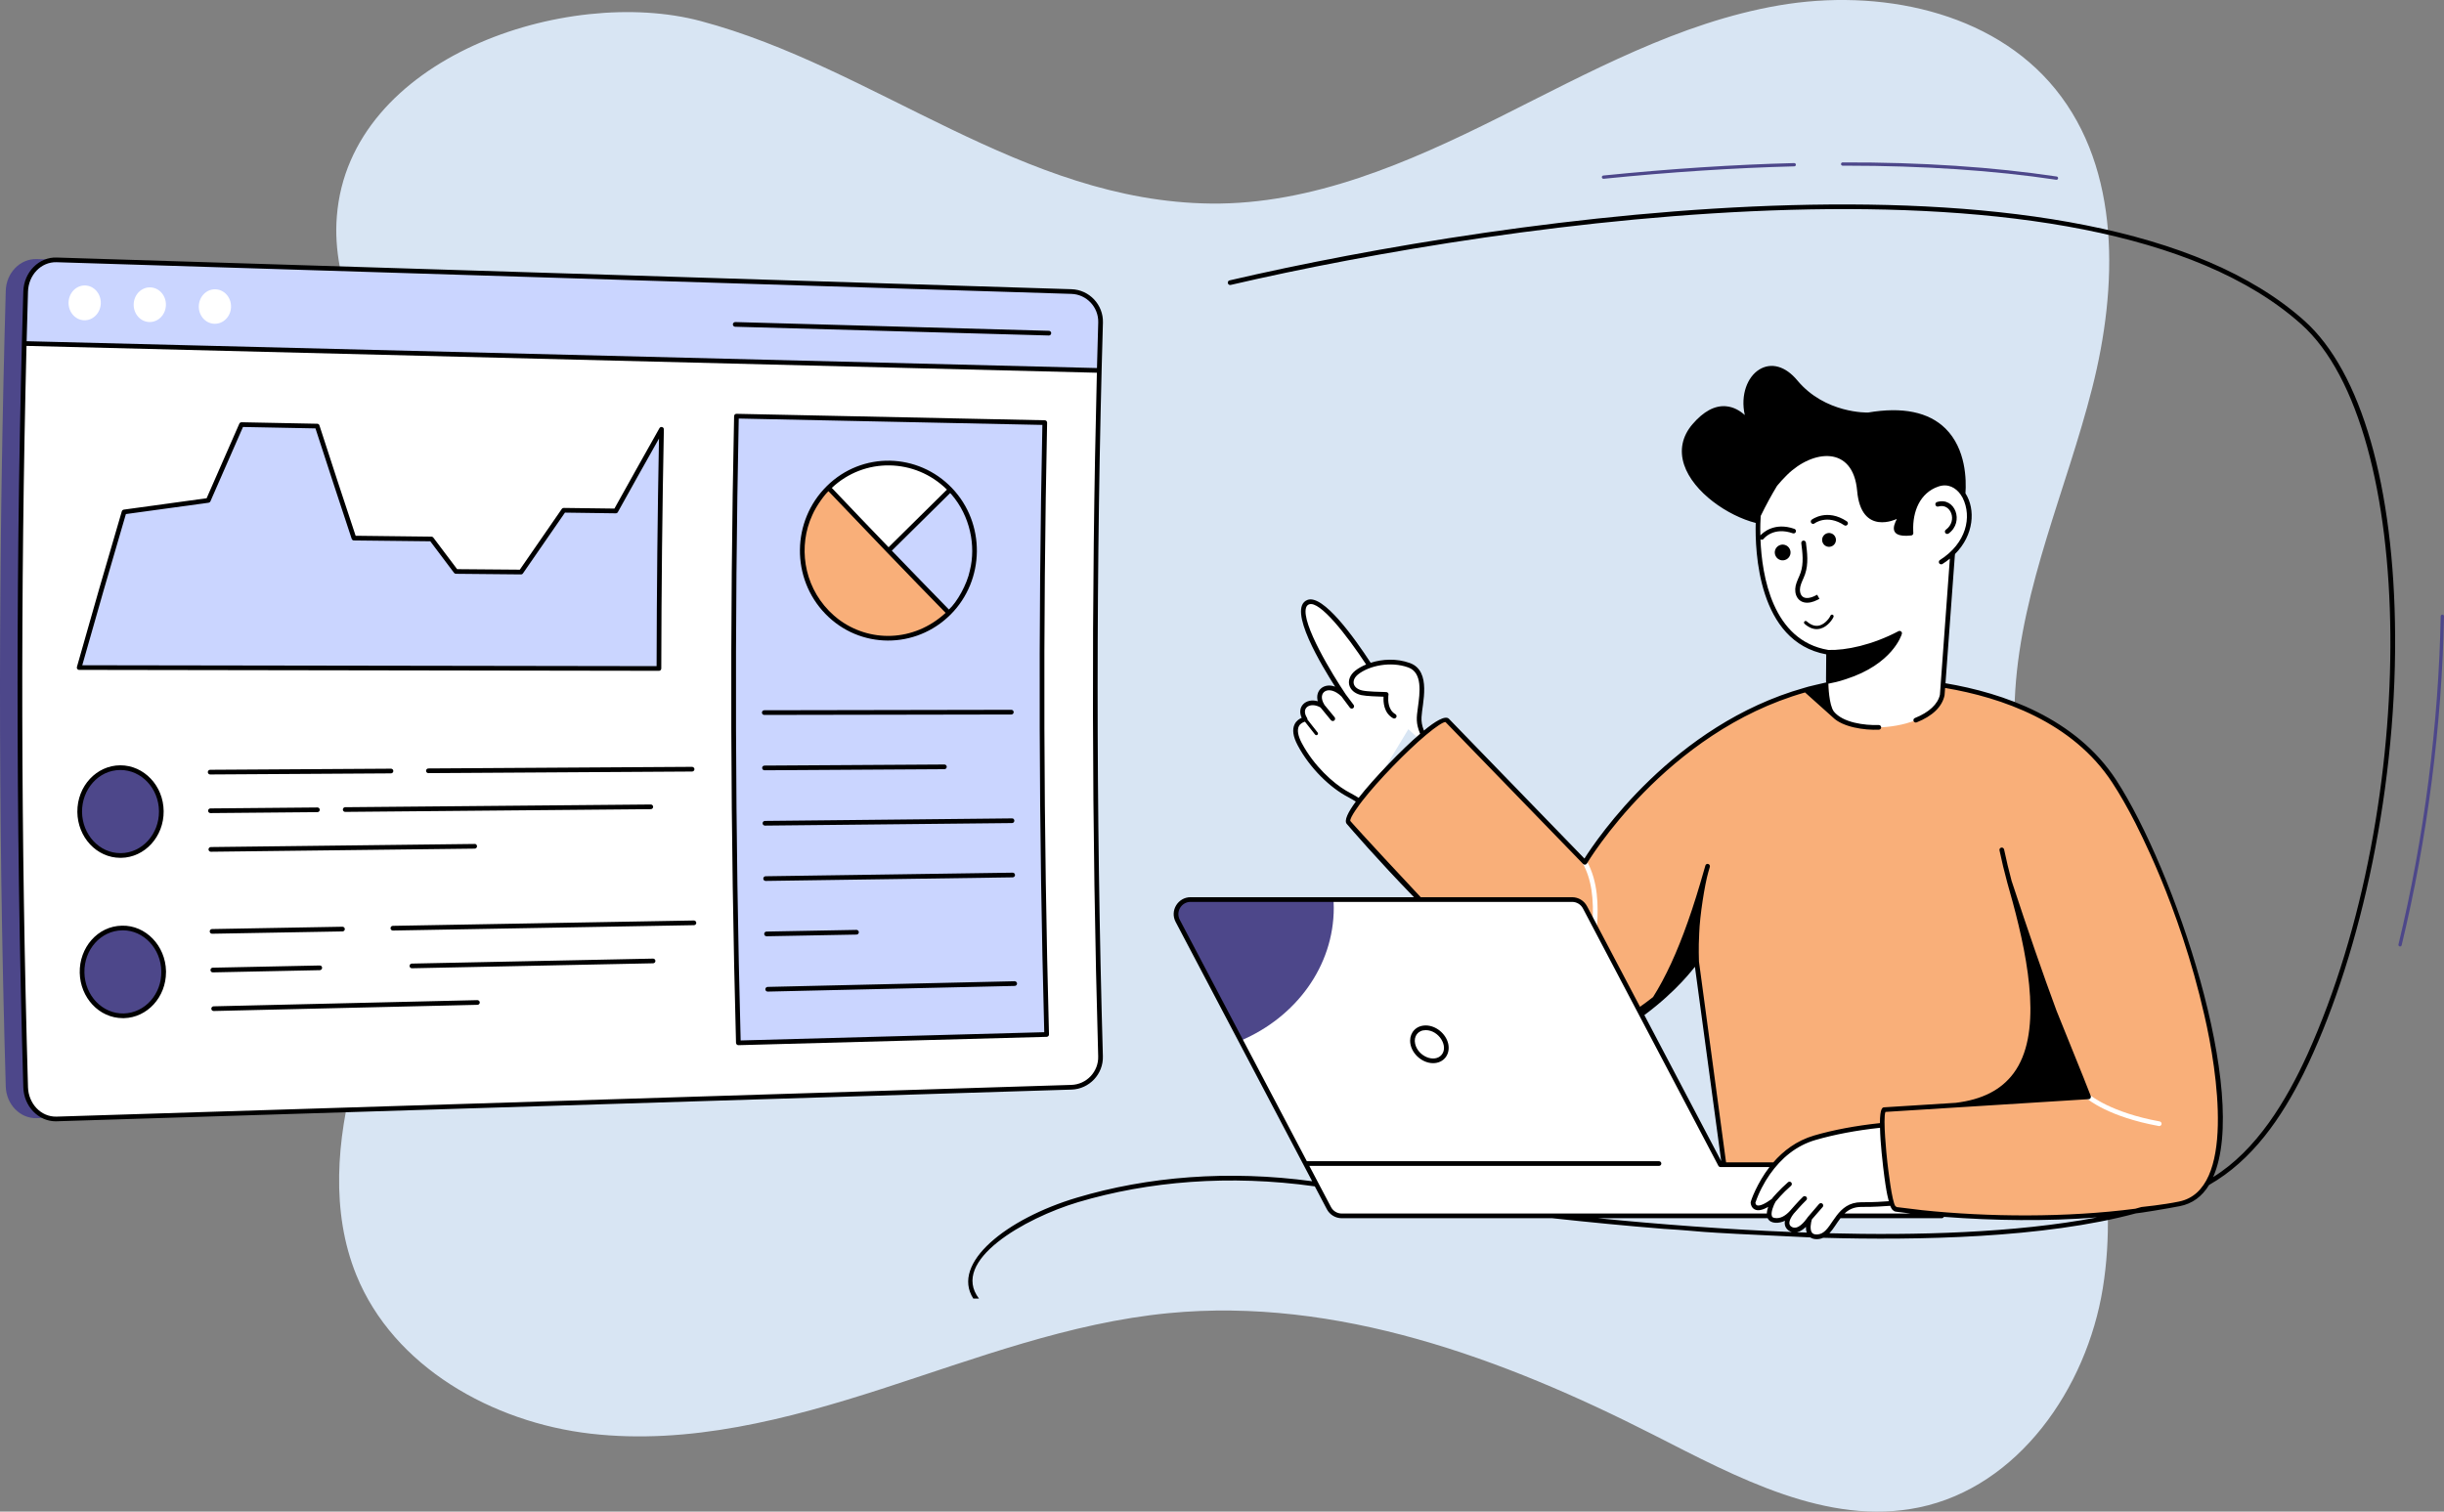 <?xml version="1.0" encoding="UTF-8"?>
<svg id="Camada_2" xmlns="http://www.w3.org/2000/svg" viewBox="0 0 4077.65 2522.64">
  <rect x="0" y="0" width="4077.65" height="2522.64" fill="#808080" stroke="none"/>
  <defs>
    <style>
      .cls-1 {
        fill: #fff;
      }

      .cls-2 {
        fill: #4d478a;
      }

      .cls-3 {
        fill: #cad5ff;
      }

      .cls-4 {
        fill: #f9af79;
      }

      .cls-5 {
        fill: #d8e5f3;
      }
    </style>
  </defs>
  <g id="Layer_1">
    <path class="cls-5" d="M562.01,360.94c-9.28,112.91,51.08,217.94,94.92,322.41,103.26,246.06,119.16,527.77,44.24,783.89-32.04,109.54-79.95,214.07-109.6,324.28-29.65,110.22-39.96,230.58,2.97,336.33,62.14,153.04,226.8,245.79,390.89,264.68,164.09,18.89,328.73-24.01,485.89-74.81,157.17-50.8,313.61-110.34,478.02-126.29,280.81-27.23,558.25,75.18,809.68,203.15,139.16,70.83,289.64,152.65,442.57,121.07,165.74-34.23,279.67-198.61,306.77-365.66,27.1-167.06-15.01-336.91-60.77-499.85-45.75-162.94-95.99-328.96-85.26-497.86,11.02-173.61,85.54-336.01,128.33-504.63,42.79-168.62,48.24-364.04-61.47-499.05-106.27-130.77-295.32-168.19-461.38-139.57-166.06,28.62-316.67,111.9-467.41,187.22-150.74,75.31-311.11,145.19-479.6,143.45-314.62-3.25-560.46-227.06-851.89-304.61-222.93-59.33-586.09,60.35-606.91,325.85Z"/>
    <g>
      <path class="cls-2" d="M3430.65,299.98c-104.05-15.59-222.13-23.49-351.04-23.49-1.76,0-3.52,0-5.28,0h0c-1.51,0-2.73-1.22-2.73-2.73,0-1.51,1.21-2.74,2.73-2.74,131.52-.46,251.42,7.7,357.15,23.55,1.5.23,2.53,1.62,2.3,3.11-.21,1.45-1.55,2.52-3.11,2.3Z"/>
      <path class="cls-2" d="M2675.31,298.37c-1.39,0-2.58-1.05-2.73-2.46-.15-1.5.95-2.84,2.45-3,111.07-11.23,218.23-18.22,318.5-20.78,1.61.18,2.77,1.16,2.8,2.67.04,1.51-1.15,2.76-2.66,2.81-100.13,2.55-207.15,9.53-318.08,20.75-.09.01-.18.02-.27.02Z"/>
      <path class="cls-2" d="M4003.71,1579.41c-1.47-.35-2.37-1.83-2.02-3.3,42.6-176.5,66.98-365.9,70.49-547.75.02-1.51,1.33-2.78,2.79-2.68,1.51.03,2.71,1.28,2.68,2.79-3.52,182.24-27.94,372.05-70.64,548.93-.34,1.42-1.77,2.37-3.3,2.02Z"/>
      <g>
        <path class="cls-2" d="M3184.29,1244.66c-.52,11.62-10.36,20.67-21.98,20.15-11.67-.52-20.67-10.41-20.15-22.03.52-11.62,10.36-20.67,22.03-20.15,11.62.52,20.62,10.41,20.1,22.03Z"/>
        <path class="cls-2" d="M3180.01,1340.27c-.52,11.62-10.36,20.67-21.98,20.15-11.67-.52-20.67-10.41-20.15-22.03.52-11.62,10.36-20.67,22.03-20.15,11.62.52,20.62,10.41,20.1,22.03Z"/>
        <path class="cls-2" d="M3175.74,1435.88c-.52,11.62-10.36,20.67-21.98,20.15-11.67-.52-20.67-10.41-20.15-22.03.52-11.62,10.36-20.67,22.03-20.15,11.62.52,20.62,10.41,20.1,22.03Z"/>
        <path class="cls-2" d="M3171.47,1531.48c-.52,11.62-10.36,20.67-21.98,20.15-11.67-.52-20.67-10.41-20.15-22.03.52-11.62,10.36-20.67,22.03-20.15,11.62.52,20.62,10.41,20.1,22.03Z"/>
      </g>
    </g>
    <path class="cls-2" d="M1803.06,1761.43c.81,27.64-21.01,50.83-48.57,51.72-564.39,17.62-1128.77,35.23-1693.16,52.85-27.64.89-50.83-22.79-51.72-52.77-13.36-462.18-12.25-889.78,0-1328.05.89-30.06,24.08-53.66,51.72-52.85,564.39,17.62,1128.77,35.31,1693.08,52.93,27.72.89,49.46,24,48.65,51.72-11.42,375.47-12.26,802.2,0,1224.45Z"/>
    <g>
      <g>
        <path class="cls-1" d="M1834.05,618.22c-9.58,381.46-8.86,763.11,2.16,1144.54.8,27.63-20.95,50.78-48.57,51.67-564.38,17.63-1128.76,35.26-1693.14,52.89-27.62.87-50.85-22.79-51.71-52.78-11.94-413.69-12.72-827.61-2.34-1241.33,597.87,15,1195.74,30.01,1793.61,45.01Z"/>
        <path class="cls-3" d="M1228.73,694.52c-7.29,348.56-6.22,697.25,3.21,1045.77,171.44-4.64,342.88-9.27,514.32-13.91-9.2-340.3-10.25-680.77-3.13-1021.11-171.47-3.58-342.93-7.17-514.4-10.75Z"/>
      </g>
      <path class="cls-3" d="M1836.22,538.26c-.77,26.65-1.49,53.3-2.16,79.96-597.87-15-1195.75-30.01-1793.62-45.01.73-28.91,1.51-57.82,2.34-86.72.87-30.06,24.06-53.69,51.75-52.82,564.36,17.63,1128.71,35.26,1693.07,52.88,27.69.88,49.42,24.02,48.61,51.71Z"/>
      <g>
        <path class="cls-1" d="M385.46,512.31c-.44,15.88-12.83,28.41-27.68,28.01-14.86-.39-26.54-13.61-26.09-29.53.45-15.91,12.87-28.46,27.71-28.01,14.84.44,26.51,13.65,26.06,29.53Z"/>
        <path class="cls-1" d="M276.81,509.25c-.45,15.95-12.83,28.54-27.68,28.15-14.85-.39-26.53-13.67-26.09-29.67.45-15.99,12.86-28.59,27.72-28.15,14.85.44,26.51,13.72,26.05,29.66Z"/>
        <path class="cls-1" d="M168.17,506.19c-.45,16.02-12.84,28.68-27.69,28.29-14.85-.4-26.54-13.74-26.09-29.8.45-16.07,12.87-28.72,27.72-28.29,14.85.45,26.5,13.78,26.05,29.8Z"/>
      </g>
    </g>
    <g>
      <path class="cls-2" d="M269.17,1353.75c.36,40.35-29.71,73.45-67.3,73.92-.02,0-.04,0-.06,0-37.6.48-68.47-32.07-68.84-72.71-.35-40.33,29.55-73.72,67.53-73.92h.06c37.6-.2,68.25,32.36,68.61,72.71Z"/>
      <path class="cls-2" d="M273.09,1620.57c.83,40.25-28.84,73.71-66.36,74.63h-.09c-37.59.93-68.87-31.27-69.71-71.82-.86-40.78,28.94-74.07,66.68-74.73.03,0,.06,0,.09,0,37.52-.63,68.55,31.57,69.38,71.92Z"/>
    </g>
    <path class="cls-1" d="M1583.25,1022.84c-56.46,56.49-147.55,56.52-203.37-1.15-55.82-57.63-54.76-151.18,2.34-207.66,57.04-56.46,148.06-54.53,203.23,3.1,55.18,57.66,54.2,149.25-2.21,205.71Z"/>
    <path class="cls-4" d="M1382.22,814.01c66.67,70.25,133.68,139.85,201.02,208.81-56.46,56.48-147.49,56.58-203.31-1.09-55.83-57.63-54.82-151.23,2.29-207.72Z"/>
    <path class="cls-3" d="M1583.25,1022.84c-33.68-34.49-67.28-69.14-100.79-103.95,34.26-34.08,68.59-68,103-101.76,55.18,57.66,54.2,149.25-2.21,205.71Z"/>
    <path class="cls-3" d="M132.08,1114.04c24.49-86.85,49.47-173.41,74.94-259.69,46.81-6.47,93.63-12.9,140.45-19.29,18.36-42.26,36.83-84.42,55.43-126.48,42.11.82,84.22,1.65,126.33,2.47,20.17,62.49,40.6,124.81,61.3,186.96,43.1.49,86.21.97,129.31,1.45,13.62,18.11,27.26,36.19,40.92,54.24,36.19.32,72.39.64,108.58.96,23.67-34.49,47.42-68.86,71.24-103.13,28.95.39,57.91.79,86.86,1.17,25.27-45.57,50.69-90.98,76.24-136.24-2.63,133.03-4.05,266.07-4.27,399.12-322.44-.51-644.89-1.03-967.33-1.54Z"/>
    <path class="cls-3" d="M132.08,1114.04c24.49-86.85,49.47-173.41,74.94-259.69,46.81-6.47,93.63-12.9,140.45-19.29,18.36-42.26,36.83-84.42,55.43-126.48,42.11.82,84.22,1.65,126.33,2.47,20.17,62.49,40.6,124.81,61.3,186.96,43.1.49,86.21.97,129.31,1.45,13.62,18.11,27.26,36.19,40.92,54.24,36.19.32,72.39.64,108.58.96,23.67-34.49,47.42-68.86,71.24-103.13,28.95.39,57.91.79,86.86,1.17,25.27-45.57,50.69-90.98,76.24-136.24-2.63,133.03-4.05,266.07-4.27,399.12-322.44-.51-644.89-1.03-967.33-1.54Z"/>
    <path class="cls-3" d="M3293.36,1213.31c0,15.05,12.17,27.22,27.22,27.22s27.1-12.17,27.1-27.22-12.11-27.1-27.1-27.1-27.22,12.11-27.22,27.1Z"/>
    <g>
      <g>
        <path class="cls-1" d="M2355.2,1207.81l-56.51-75.68s-84.51-138.89-115.87-127.26c-36.92,13.69,58.64,155.28,58.64,155.28-24.75-25.1-50.57-7.2-35.35,17.66-21.06-12.89-42.02,1.55-28.59,22.5,0,0-28.84,4.42-8.93,41.78,19.91,37.36,51.46,66.74,75.24,80.73,9.35,5.5,20.3,10.16,30.26,19.33"/>
        <path class="cls-1" d="M2326.17,1195.22c-18.22-10.32-13.42-36.34-13.42-36.34,0,0-30.53-.48-40.43-2.63-20.02-4.36-23.66-22.28-8.58-34.05,17.33-13.54,53.56-24.15,87.15-12.02,33.59,12.13,17.84,64.59,16.87,86.64-.63,14.18,3.31,24.85,18.59,53.63"/>
      </g>
      <line class="cls-1" x1="2177.52" y1="1200.32" x2="2196.24" y2="1224.14"/>
      <line class="cls-1" x1="2204.58" y1="1176.18" x2="2223.63" y2="1199.37"/>
      <line class="cls-1" x1="2239.63" y1="1157.78" x2="2255.28" y2="1178.67"/>
    </g>
    <path class="cls-4" d="M2250,1372.59s284.08,332.14,409.38,345.26c52.34,5.48,171.3-112.61,171.3-112.61l53.19,393.1c102.96,6.69,198.28,10.9,276.3,9.47.07,0,.99,3.94.99,3.94l58.32,4.93s262.86,23.07,416.85-7.71c154.56-30.88,14.55-516.15-108.86-705.02-124.29-190.26-424.93-169.13-424.93-169.13-295.73,26.53-458.31,304.31-458.31,304.31l-229.7-236.83c-15.28-14.71-179.83,155.58-164.55,170.29Z"/>
    <path class="cls-1" d="M2660.72,1548.68c-.08,0-.17,0-.25,0-2.16-.14-3.79-1.99-3.66-4.15,2.95-46.55-1.83-77.51-16-103.53-1.03-1.9-.33-4.27,1.57-5.3,1.89-1.03,4.27-.34,5.31,1.56,18.76,34.46,19.09,73.81,16.93,107.76-.13,2.07-1.86,3.66-3.89,3.66Z"/>
    <path class="cls-1" d="M1964.97,1536.75l105.12,199.84,147.12,279.55c4.21,7.94,12.39,12.94,21.44,12.94h1001.1c0-23.58-9.53-44.94-25.01-60.34-15.4-15.48-36.76-25.01-60.26-25.01h-284l-226.04-429.53c-4.13-7.94-12.39-12.94-21.44-12.94h-636.59c-18.26,0-29.93,19.45-21.44,35.49Z"/>
    <path class="cls-2" d="M1964.97,1536.75l105.12,199.84c91.7-39.06,155.22-123.7,155.22-221.83,0-4.53-.16-9.05-.4-13.5h-238.5c-18.26,0-29.93,19.45-21.44,35.49Z"/>
    <path class="cls-1" d="M3027.9,1898.7c46.99-13.63,95.96-19.69,129.87-22.54l2.41,131.65c-16.59,1.43-36.07,2.62-54.22,2.45-43.44-.41-44.52,49.58-71.23,53.45-26.72,3.88-15.3-30.59-15.3-30.59,0,0-15.91,26.72-31.61,17.95-12.77-7.13-2.75-22.21,1.44-27.6-4.03,4.59-15.27,15.51-29.38,12.92-17.74-3.26-.82-33.04-.82-33.04-34.06,25.7-34.29,3.52-34.29,3.52,0,0,24.89-85.48,103.13-108.17Z"/>
    <path class="cls-4" d="M3339.84,1418.35c29.59,140.73,94.98,284.44,144.82,412.1l-340.78,21.37c-10.7,1.12,6.59,165.99,17.29,164.87,0,0,.5.43,1.51,1.37h.07c6.07.41,242.95,37.02,473.59-9.08,137.85-27.54,41.24-418.3-69.64-636.38h-.07"/>
    <path class="cls-1" d="M3602.54,1879.19c-.24,0-.47-.02-.71-.06-83.92-15.26-118.31-44.49-119.73-45.73-1.63-1.42-1.8-3.88-.39-5.51,1.43-1.64,3.88-1.8,5.51-.4.34.29,34.46,29.11,116.02,43.95,2.12.39,3.53,2.42,3.15,4.54-.34,1.89-1.99,3.21-3.84,3.21Z"/>
    <g>
      <g>
        <path class="cls-1" d="M3240.53,1160.15c-14.11,65.52-193.72,74.31-190.24,8.89.83-110.15.54-72.1.6-80.35-.15-.06-.32-.02-.52-.09-.16-.01-.32.03-.42-.03-134.79-22.18-116.15-228.53-116.15-228.53,134.42-275.57,236.39-81.17,325,56.55,0,0-.24,3.17-1.07,8.73l-17.19,234.82Z"/>
        <path class="cls-1" d="M3188.37,889.76s-6.28-63.96,44.27-81.47c50.95-17.65,85.08,80.14,6.1,129.59"/>
      </g>
      <path class="cls-1" d="M3009.19,906.03c2.19,17.05,4.31,34.83-1.32,51.07-2.48,7.17-6.43,13.85-8.07,21.27-1.64,7.41-.35,16.24,5.78,20.72,6.55,4.78,15.79,2.8,23.14-.63,1.71-.8,3.41-1.67,5.11-2.55"/>
      <path class="cls-1" d="M3025.07,870.4s22.77-17.94,54.11,2.89"/>
      <path class="cls-1" d="M2939.42,896.82s17.66-22.99,53.16-10.52"/>
    </g>
    <path d="M1633.37,2167.06c-48.58-63.08,76.17-134.16,165.43-160.89,116.8-34.71,252.13-46.44,394.88-26.35l20.09,38.15c4.85,9.22,14.38,15.01,24.86,15.01h351.26c60.35,6.57,123.37,12.74,187.63,17.9v-.08c.23.08.47.08.63.08,74.02,4.51,16.21,3.9,242.2,14.15,6.02,4.14,15.48,3.44,21.5.62,158.7,4.46,368.85.47,521.61-40.73,3.91,0,53.71-8.13,73.64-12.12,20.56-4.07,36.82-15.95,48.63-35.34,72.31-41.16,120.97-112.26,158-186.77,88.19-179.5,153.93-455.24,152.37-729.72-1.41-249.16-56.52-440.7-151.2-525.52-354.15-317.25-1330.85-175.12-1793.43-67.55-2.11.47-3.36,2.58-2.89,4.69.55,2.11,2.58,3.44,4.77,2.89,459.07-106.64,1434.51-249.39,1786.32,65.83,193.57,173.4,198.89,799.3,10.4,1217.64-35.42,78.02-85.14,160.58-157.61,205.38,61.57-139.64-64.75-513.25-161.67-662.57-67.94-103.9-188.73-145.34-284.89-161.52,16.42-223.12,15.48-213.43,15.95-215.7,31.5-31.51,34.63-74.35,17.36-101.32v-.08c1.56-21.65,1.17-73.96-33.38-108.04-27.91-27.52-71.53-36.51-129-26.66-.78.08-71.85,2.03-118.13-53.63-19.7-23.77-43.55-30.49-63.56-18.06-19.47,12.04-31.66,41.98-24.08,75.91-7.58-6.88-18.22-13.6-31.43-14.7-18.69-1.56-37.37,8.52-55.82,29.94-17.28,20.17-22.05,43.62-13.92,67.94,15.32,45.73,72.94,85.06,119.38,96.86-1.25,45.97,3.36,198.34,117.66,219.29-.16,43.62-.7,45.42,0,46.44,0,.16.08.23.16.39-1.18.34-33.77,7.62-36.51,8.99-218.43,61.45-347.19,253.46-367.05,284.96l-226.25-233.37c-6.18-5.86-22.91,4.38-41.59,19.78-3.44-8.91-4.3-15.09-3.99-22.28.86-21.73,17.59-77.01-19.47-90.45-22.12-7.97-45.97-6.64-65.36-.39-27.28-41.83-79.43-114.61-105.39-104.92-35.49,13.45,25.72,112.89,46.05,144.79-18.37-6.88-33.77,5.86-28.93,24.31-20.33-5.71-35.26,9.46-26.82,27.67-3.75,1.64-8.76,4.69-11.73,10.63-4.46,8.83-2.74,20.72,5.08,35.34,20.25,38.15,54.34,70.99,84.2,86.39,4.22,2.35,8.52,4.69,12.74,7.43-12.74,17.36-20.25,31.9-14.93,37.45,5.08,5.94,50.74,59.1,111.95,122.12h-372.76c-21.03,0-34.79,22.59-24.86,41.28l227.74,432.72c-139.63-18.92-274.49-7.9-392.69,27.44-117.32,35.05-210.36,109.31-172.7,168.32M2245.82,1319.44c-21.19-12.51-53.24-40.73-73.8-79.2-6.41-12.04-8.13-21.73-5-28.15,2.64-5.28,8.1-7.15,10.2-7.73l16.87,21.46c.54.69,1.34,1.05,2.15,1.05.6,0,1.19-.19,1.69-.58,1.19-.94,1.4-2.66.47-3.84l-17.08-21.73c.09-.87,0-1.76-.54-2.53-11.18-17.51,5.86-27.21,22.44-17.51l17.36,21.19c.78.94,1.95,1.41,3.05,1.41,3.44,0,5-3.83,3.05-6.41l-17.04-20.64c0-.16-.08-.31-.16-.47-12.98-20.95,7.74-34.09,28.77-13.37l13.92,18.61c1.41,1.8,3.91,2.03,5.47.78,1.72-1.25,2.03-3.75.78-5.47l-13.6-18.14c0-.08,0-.16-.08-.23-21.11-31.19-73.96-117.89-65.67-143.85.94-2.82,2.58-4.61,5.08-5.55,17.67-6.41,62.39,50.58,95.14,100.38-6.88,2.82-12.98,6.25-17.98,10.16-17.9,14.23-12.66,36.04,10.16,40.97,7.97,1.72,28.07,2.42,36.9,2.66-.55,8.6.16,27.05,15.87,35.88,1.88,1.1,4.22.39,5.32-1.49,1.09-1.88.39-4.22-1.49-5.32-12.35-6.96-12.27-23.22-11.81-29.55.31-2.97.86-4.14-.47-5.86-1.49-1.64-2.81-1.33-5-1.49-6.96-.08-29.63-.7-37.6-2.5-16.81-3.6-19.54-17.28-7.04-27.13,18.37-14.39,54.02-22.05,83.42-11.41,24.08,8.68,19.47,42.14,16.11,66.61-2.35,17.36-3.67,26.11,3.67,44.09-30.26,25.88-77.24,74.35-102.57,106.95-6.02-3.99-10.71-6.18-20.95-12.04ZM2238.63,2025.16c-7.5,0-14.46-4.14-17.98-10.87-.5-.92-35.66-67.77-36.12-68.64h583.37c2.19,0,3.91-1.72,3.91-3.91s-1.72-3.91-3.91-3.91h-587.52l-212.02-402.94c-7.04-13.52,2.81-29.79,17.98-29.79h636.69c7.51,0,14.46,4.22,17.98,10.87,15.95,30.33,210.46,399.96,226.02,429.6.7,1.25,2.03,2.03,3.44,2.03h81.78c-20.25,26.11-31.43,56.37-31.43,59.26.08,3.05,1.56,8.91,6.88,11.49,5.32,2.66,12.74,1.25,22.36-4.3-1.17,3.52-2.11,7.5-2.19,11.1h-709.24ZM2743.51,1694c55.98-41.59,82.48-78.88,84.36-80.6l43.86,324.37-128.21-243.76ZM2666.12,2032.98h283.17v.08c4.61,9.77,19.15,8.91,28.77,4.14-1.88,9.3,3.13,16.11,11.41,18.84-105.62-4.14-224.69-13.21-323.35-23.06ZM2998.22,2056.36c5.63-1.17,10.71-4.92,14.85-8.99-.08,3.28.31,6.57,1.41,9.62-5.39-.16-10.79-.39-16.26-.63ZM3040.13,2057.76h-.08c-4.69,2.66-13.13,3.75-16.65-.39,0,0,0-.08-.08-.08-4.3-5.32-1.88-17.36-.31-22.36,5.94-6.72,17.98-20.64,17.98-20.64,1.25-1.41,1.41-3.75-.39-5.55-1.64-1.41-4.06-1.17-5.55.39-.7.78-18.84,21.73-19.31,22.52v.08c-.23.31-.55.78-.86,1.25-3.75,5.32-15.25,20.17-25.17,14.62-2.35-1.25-3.68-2.89-4.07-5-1.1-5.08,3.36-12.59,6.72-16.73,0-.16.08-.16.08-.16.23-.39,15.25-17.28,18.22-19.86,2.74-2.97,3.21-2.89,3.91-4.3,1.56-3.99-3.36-7.19-6.33-4.38-8.05,7.58-21.19,22.98-21.97,23.77-6.88,7.43-15.79,13.45-25.64,11.57-2.89-.55-3.83-1.8-4.22-2.81-2.58-5.79,2.89-19.08,5.94-24.16.08-.08.08-.16.16-.31,1.41-1.49,10.79-13.45,25.72-26.42,1.64-1.41,1.8-3.83.39-5.47s-3.91-1.8-5.47-.39c-12.9,11.18-26.97,26.97-26.97,27.75-.16.08-.24.23-.24.23-2.97,2.03-5.55,3.75-7.82,5.24-11.18,6.88-15.71,5.79-16.97,5.16-1.8-.86-2.27-3.05-2.42-4.07,5.63-16.81,14.38-33.46,24.24-47.61,19.08-27.05,44.01-47.92,76.07-57.23,31.66-9.15,67.78-16.03,107.65-20.33.47,25.96,4.85,61.68,5.24,65.51,5.71,49.02,9.38,55.12,9.38,56.99-27.83,2.11-40.03,1.64-45.89,1.72-40.42,0-47.06,41.67-65.28,51.44ZM3153.72,2012.26c2.27,5.71,4.22,7.58,5.71,8.13l.62.47c1.17,1.17-1.02.7,27.91,4.3h-110.47c6.8-6.49,15.4-11.02,27.91-11.02,9.62-.16,17.75.39,48.32-1.88ZM3052.24,2058.08c6.72-6.96,12.04-16.89,18.45-25.1h169.02c1.8,0,3.13-1.33,3.52-2.27,84.75,6.41,171.13,7.58,255.49.94-137.13,26.27-305.6,30.1-446.48,26.42ZM3635.62,2005.15c-26.58,5.55-62.07,9.07-62.86,9.15-3.28,1.02-6.64,1.95-10.08,2.81-114.77,15.01-245.95,13.99-355.79,2.42-15.71-1.8-36.35-4.46-42.45-5.16-.7-.7-.94-1.02-2.03-1.41-5.86-7.27-12.35-63.79-13.45-73.18-1.41-12.35-7.5-72.55-3.28-84.2,79.2-4.93,340-21.26,340-21.34,1.72-.47,3.28-2.27,2.74-5,0-.08-.08-.16-.08-.23s-.08-.08-.08-.16c-2.34-6.18-5.47-13.84-11.18-28.38v-.16c0-.08-.08-.08-.08-.16-5.71-13.84-45.66-113.05-45.73-113.28-22.83-61.6-47.46-132.9-74.82-216.24l-.08-.08c-4.69-17.67-8.99-35.34-12.67-53.01-.47-2.11-2.58-3.52-4.69-3.05-2.11.47-3.44,2.5-2.97,4.61,3.75,17.98,8.13,35.88,12.98,53.87,2.81,9.85,5.63,19.86,8.36,30.02.16.39.24.86.39,1.33,28.38,104.6,49.02,223.2,1.8,286.68-20.56,27.75-52.38,44.09-96.63,49.41-82.65,5.19-66.1,4.17-119.46,7.5-2.42.23-6.88.7-6.96,26.35-40.65,4.38-77.48,11.26-109.68,20.64-29.71,8.68-51.99,26.19-68.17,44.87h-78.8c-.45-3.11-.68-4.68-.77-5.28-2.37-17.93-11.88-88.95-44.49-329.95,0-2.5-.94-22.36.39-45.89-.08-.23-.08-.47,0-.7,1.01-30.32,9.38-82.13,15.01-101.79.94-3.28,1.8-6.41,2.74-9.46.62-2.03-.55-4.22-2.58-4.85-2.11-.7-4.22.47-4.85,2.58-.94,3.13-1.88,6.25-2.74,9.54q-.08.08-.08.16v.08c-7.01,24.84-17.54,59.38-26.35,83.73-18.14,51.52-37.37,93.11-58.09,125.95-2.74,2.19-15.87,12.27-21.81,16.26-62.23-118.13-81.46-154.72-86.62-164.57-.16-.23-.31-.47-.39-.7-.16-.23-.7-1.33-.86-1.64v-.08h-.08c-.16-.32-.2-.44-.2-.45-.04-.06-.06-.12-.12-.17l-.08-.16c-4.85-9.3-14.38-15.09-24.86-15.09h-252.6c-98.35-105-116.8-126.42-117.5-127.28-1.41-5.47,16.73-29.4,20.25-33.85,26.66-34.17,73.65-82.48,105.7-109.37,17.75-14.93,29-21.81,32.44-21.81h.39l229.69,236.88c1.72,1.72,4.77,1.56,6.18-.78,1.49-2.42,131.03-219.29,364-285.51l46.36,41.51c16.37,16.37,52.5,21.76,76.85,20.64,2.19-.08,3.83-1.88,3.83-3.99-.08-1.95-1.64-3.83-4.07-3.83-23.72.9-59.89-3.99-74.82-22.44-8.26-10.96-9.2-43.99-9.29-46.52,8.51-1.71,15.97-3.07,29.39-7.58,77.55-24.94,92.64-73.18,93.27-75.44,1.02-3.36-2.5-6.1-5.55-4.61-44.02,23.14-87.48,32.21-117.04,31.35-93.58-15.48-110.94-124.46-113.28-184.66,1.56,1.25,4.07.86,5.24-.78.7-.86,16.57-20.56,48.78-9.23,2.03.7,4.3-.39,5-2.42.7-2.03-.39-4.3-2.42-5-33.46-11.73-52.69,6.49-56.76,10.94-.47-15.71.16-25.1.55-32.44,9.07-18.61,18.14-35.18,27.05-49.88,0-.08.08-.23.16-.31,4.77-5.79,10.24-11.88,16.57-18.14,43.08-42.53,110.39-49.96,117.11,26.35,6.72,76.3,66.22,46.91,66.22,46.91.63.78-21.89,32.76,24,27.6,2.11-.16,3.67-2.03,3.52-4.07-.08-.86-.16-1.41-.16-3.91-1.17-32.05,11.26-63.09,41.83-73.64,16.5-5.71,29.32,2.19,37.21,13.21v.08c1.25,1.72,2.42,3.6,3.44,5.47v.08c15.95,31.9,6.1,75.83-37.92,103.74-1.8,1.1-2.34,3.52-1.25,5.39.78,1.17,2.03,1.8,3.36,1.8.7,0,1.41-.16,2.03-.55,4.46-2.82,8.68-5.79,12.43-8.91-.08.94-16.58,226.8-16.58,227.03-3.36,15.71-18.22,29.55-41.75,38.93-2.03.78-2.97,3.05-2.19,5.08.78,1.88,2.89,2.97,5.08,2.19,26.42-10.56,42.53-25.96,46.59-45.11l.94-12.35c94.44,15.95,212.65,56.6,278.87,158,12.43,18.92,25.41,41.67,38.7,67.63.55,2.66,72.63,133.84,115.08,321,21.58,93.35,52.15,291.61-42.37,310.45Z"/>
    <path d="M1787.67,1818.32c.08,0,.15,0,.18,0-.01,0-.03,0-.07,0,0,0,0,0,0,0-.04,0-.07,0-.1,0Z"/>
    <path d="M1787.85,1818.32s0,0,0,0h0Z"/>
    <path d="M93,1871.25c1579.09-49.32,1689.07-52.75,1694.59-52.92.02,0,.05,0,.08,0-.02,0-.03,0-.05,0,.07,0,.12,0,.16,0,29.71-.94,53.24-25.96,52.3-55.66-11.79-409.19-11.62-825.81.08-1224.29.86-29.79-22.67-54.8-52.46-55.74L94.64,429.78c-29.16-1.17-54.8,23.9-55.74,56.6-12.49,419.83-13.09,877.51,0,1328.27.9,31.22,24.78,56.6,54.1,56.6ZM1787.49,1818.33s.03,0,.06,0c-.02,0-.04,0-.06,0ZM46.72,486.61c.75-27.16,21.35-49.72,47.69-49.02l1693.05,52.85c25.49.78,45.58,22.2,44.87,47.69-.78,25.33-1.41,50.74-2.11,76.07L44.45,569.41c.7-27.6,1.41-55.2,2.27-82.79ZM44.22,577.22l1785.85,44.8c-9.46,378.47-8.68,762.25,2.19,1140.87.78,25.41-19.31,46.83-44.72,47.61l-1693.13,52.93c-26.56.72-46.95-22.28-47.69-49.02-11.88-410.44-12.67-826.67-2.5-1237.19Z"/>
    <path d="M1231.92,1744.21h.16l514.26-13.92c2.19-.08,3.91-1.88,3.83-3.99-9.15-338.75-10.24-682.27-3.13-1020.94,0-2.24-1.76-3.99-3.83-3.99l-514.42-10.79h-.08c-2.11,0-3.83,1.72-3.91,3.83-7.27,347.04-6.18,699,3.2,1045.96.17,2.44,2.07,3.83,3.91,3.83ZM1232.54,698.48l506.6,10.63c-6.96,336.25-5.94,677.19,3.13,1013.44l-506.52,13.76c-9.23-344.3-10.32-693.45-3.21-1037.83Z"/>
    <path d="M1750.07,552.06l-523.33-14.61c-1.96.06-3.95,1.64-4.02,3.8-.06,2.16,1.64,3.96,3.8,4.02l523.33,14.61h.11c2.11,0,3.85-1.68,3.91-3.8.06-2.16-1.64-3.96-3.8-4.02Z"/>
    <path d="M201.05,1431.57h.86c39.64-.47,71.54-35.42,71.14-77.87-.31-42.3-32.68-76.54-72.24-76.54h-.31c-39.12.16-71.79,34.29-71.45,77.87.46,41.89,31.93,76.54,72,76.54ZM200.58,1284.98h.31c35.18,0,64.03,30.8,64.34,68.8.39,38.15-28.07,69.58-63.48,69.97h-.78c-35.54,0-63.65-31.11-64.11-68.8-.31-37.39,27.16-69.8,63.72-69.97Z"/>
    <path d="M710.84,1286.33c.02,2.15,1.76,3.89,3.91,3.89h.02l439.97-2.68c2.16-.01,3.9-1.78,3.89-3.93s-1.84-3.7-3.93-3.89l-439.97,2.68c-2.16.01-3.9,1.77-3.89,3.93Z"/>
    <path d="M652.34,1282.78h-.02l-301.7,1.84c-2.16.01-3.9,1.78-3.89,3.93.02,2.15,1.76,3.89,3.91,3.89h.02l301.7-1.84c2.16-.01,3.9-1.77,3.89-3.93-.02-2.15-1.76-3.89-3.91-3.89Z"/>
    <path d="M572.03,1351.03c.02,2.15,1.76,3.87,3.91,3.87h.04l509.86-4.55c2.15-.02,3.89-1.79,3.87-3.94-.02-2.15-1.76-3.87-3.91-3.87h-.04l-509.86,4.55c-2.15.02-3.89,1.79-3.87,3.94Z"/>
    <path d="M351.13,1356.91h.04l178.47-1.59c2.15-.02,3.89-1.79,3.87-3.94-.02-2.15-1.76-3.87-3.91-3.87h-.04l-178.47,1.59c-2.15.02-3.89,1.79-3.87,3.94.02,2.15,1.76,3.87,3.91,3.87Z"/>
    <path d="M351.84,1421.39l440.17-5.18c2.16-.03,3.89-1.8,3.86-3.95s-1.86-4.24-3.95-3.86l-440.17,5.18c-2.16.03-3.89,1.8-3.86,3.95.02,2.14,1.77,3.86,3.91,3.86h.05Z"/>
    <path d="M203.55,1544.77c-40.91.66-71.47,36.95-70.52,78.73.9,40.92,31.85,75.6,72.08,75.6h1.72c39.01-.94,70.13-35.18,70.13-76.69v-1.88c-.86-42.45-33.93-76.69-73.41-75.76ZM206.52,1691.28c-35.55.86-64.9-29.85-65.67-68.02-.82-38.84,27.51-70.19,62.93-70.67.31-.08.62-.08,1.02-.08,35.09,0,63.56,30.56,64.34,68.17.86,38.07-27.21,69.74-62.62,70.6Z"/>
    <path d="M655.41,1545.06c-2.16.04-3.88,1.82-3.84,3.98.04,2.14,1.78,3.84,3.91,3.84h.07l502.31-8.94c2.16-.04,3.88-1.82,3.84-3.98-.04-2.16-2.03-3.84-3.98-3.84l-502.31,8.94Z"/>
    <path d="M571.47,1554.37c2.16-.04,3.88-1.82,3.84-3.98s-1.98-3.87-3.98-3.84l-217.58,3.87c-2.16.04-3.88,1.82-3.84,3.98.04,2.13,1.78,3.84,3.91,3.84.84,0,216.79-3.85,217.65-3.87Z"/>
    <path d="M1089.6,1599.74h-.08l-402.38,8.31c-2.15.05-3.87,1.83-3.82,3.99.05,2.13,1.79,3.83,3.91,3.83h.08l402.38-8.31c2.15-.05,3.87-1.83,3.82-3.99-.05-2.13-1.79-3.83-3.91-3.83Z"/>
    <path d="M355.14,1622.72l178.44-3.68c2.15-.05,3.87-1.83,3.82-3.99-.05-2.16-1.44-3.8-3.99-3.83l-178.44,3.68c-2.15.05-3.87,1.83-3.82,3.99.05,2.13,1.79,3.83,3.91,3.83h.08Z"/>
    <path d="M796.47,1669.03l-440.08,10.33c-2.16.05-3.86,1.84-3.82,4,.05,2.13,1.79,3.82,3.91,3.82.9,0,439.23-10.31,440.17-10.33,2.16-.05,3.86-1.84,3.82-4-.05-2.16-1.88-3.68-4-3.82Z"/>
    <path d="M1585.99,1025.58c57.54-57.62,58.63-152.29,2.27-211.16-56.33-58.88-149.72-61.64-208.82-3.21-58.79,58.17-59.89,153.86-2.35,213.2,57.3,59.25,150.85,59.22,208.89,1.17ZM1587.24,824.89c.16.08.23.16.31.31,31.03,35.96,40.91,85.54,30.65,126.65-4.66,23.28-21.67,53.39-35.02,65.28-31.82-32.6-63.56-65.28-95.22-98.19,32.21-32.05,64.89-64.34,97.33-96.16.7.7,1.33,1.41,1.95,2.11ZM1579.89,817.08c-32.37,31.82-65.04,64.11-97.33,96.16-31.82-32.91-63.4-66.06-94.75-99.05,54.27-51.15,138.83-49.88,192.09,2.89ZM1355.21,859.76c7.14-16.66,22.28-36.2,27.05-40.03,51.77,54.54,142.11,148.67,195.45,203.03-53.69,49.39-128.02,49.5-179.5,10.09-3.97-3.03-9.04-7.4-15.48-13.84v-.08c-42.33-43.64-50.98-108.17-27.52-159.17Z"/>
    <path d="M1275.14,1193.11h0l412.22-.73c2.16,0,3.91-1.76,3.9-3.92,0-2.16-1.76-3.9-3.91-3.9h0l-412.22.73c-2.16,0-3.91,1.76-3.9,3.92,0,2.16,1.76,3.9,3.91,3.9Z"/>
    <path d="M1275.5,1285.44c1.33,0,298.97-1.8,300.2-1.81,2.16-.01,3.9-1.78,3.89-3.93-.02-2.15-1.76-3.89-3.91-3.89h-.02l-300.18,1.81c-2.16.01-3.9,1.77-3.89,3.93.02,2.15,1.76,3.89,3.91,3.89Z"/>
    <path d="M1688.42,1365.73l-412.2,4.23c-2.16.02-3.89,1.79-3.87,3.95.02,2.15,1.77,3.87,3.91,3.87h.04l412.2-4.23c2.16-.02,3.89-1.79,3.87-3.95-.03-2.16-1.63-4.1-3.95-3.87Z"/>
    <path d="M1689.53,1456.32l-412.18,5.98c-2.16.03-3.89,1.81-3.86,3.97.03,2.14,1.78,3.85,3.91,3.85h.05l412.18-5.98c2.16-.03,3.89-1.81,3.86-3.97-.03-2.15-1.89-3.93-3.96-3.85Z"/>
    <path d="M1279.01,1562.45l150.07-2.81c2.15-.04,3.87-1.82,3.83-3.98-.04-2.13-1.78-3.84-3.91-3.84h-.08l-150.07,2.81c-2.15.04-3.87,1.82-3.83,3.98.04,2.13,1.78,3.84,3.91,3.84h.08Z"/>
    <path d="M1280.77,1646.96c-2.15.05-3.86,1.84-3.82,4,.05,2.13,1.79,3.82,3.91,3.82h.09l412.11-9.47c2.15-.05,3.86-1.84,3.82-4-.05-2.16-1.85-3.72-4-3.82l-412.11,9.47Z"/>
    <path d="M132.09,1117.91l967.31,1.57c2.19,0,3.91-1.72,3.91-3.91.23-132.52,1.64-266.75,4.3-399.03,0-4.18-5.5-5.39-7.35-2.03-24.94,44.17-50.19,89.36-75.13,134.23l-84.51-1.09c-1.25,0-2.5.55-3.28,1.64-23.38,33.7-46.75,67.55-70.05,101.4l-104.6-.86c-13.21-17.59-26.5-35.1-39.71-52.69-.78-1.02-1.88-1.56-3.13-1.56l-126.49-1.48c-20.25-60.75-40.57-122.74-60.43-184.27-.47-1.56-1.95-2.66-3.6-2.66l-126.34-2.5c-1.8.16-3.05.94-3.68,2.35-18.29,41.36-36.51,82.87-54.57,124.46-46.05,6.33-92.17,12.67-138.22,19-1.56.23-2.82,1.33-3.28,2.82-25.33,85.92-50.58,173.32-74.9,259.71-.73,2.2.87,4.92,3.75,4.92ZM210.04,857.89c45.97-6.41,92.02-12.66,137.99-18.92,1.33-.23,2.5-1.09,3.05-2.35,17.98-41.43,36.12-82.79,54.33-124.07l120.94,2.35c19.86,61.53,40.26,123.52,60.43,184.35.55,1.57,2.03,2.66,3.68,2.66l127.43,1.41c13.21,17.67,26.43,35.18,39.72,52.77.78.94,1.88,1.48,3.13,1.48l108.59,1.02c1.02.16,2.5-.63,3.2-1.72,23.3-33.93,46.67-67.7,70.05-101.4l84.82,1.17c1.72-.08,2.74-.78,3.44-2.03,22.75-41.04,45.81-82.24,68.64-122.74-2.42,126.02-3.75,253.61-3.99,379.8l-958.24-1.49c23.69-83.96,48.16-168.79,72.79-252.28Z"/>
    <path d="M2378.73,1711.29c-16.03,0-26.03,11.68-26.03,25.33,0,19.83,19.02,37.6,38.31,37.6,17.58,0,29.13-14.4,25.25-32.37-3.83-16.89-20.64-30.57-37.53-30.57ZM2405.47,1760c-11.66,14.37-39.61,3.13-44.41-18.14-2.81-12.46,4.71-22.75,17.67-22.75,21.76,0,38.19,26.57,26.74,40.89Z"/>
    <path d="M3234.01,845.3c20.34-6.28,32.94,23.78,12.51,38.7-1.82,1.33-2.06,3.8-.86,5.47,1.01,1.52,3.53,2.16,5.47.86,26.57-19.29,10.69-61.81-19.39-52.54-2.03.62-3.2,2.81-2.58,4.85.62,2.11,2.81,3.28,4.85,2.66Z"/>
    <path d="M3035.59,999.39l-3.75-6.88c-7.02,3.85-17.45,8.12-23.92,3.44-4.77-3.52-5.55-10.95-4.3-16.73,1.57-6.95,5.47-13.76,7.97-20.87,6.02-17.43,3.6-36.2,1.48-52.85-.31-2.11-2.35-3.6-4.38-3.36-2.11.31-3.67,2.27-3.36,4.38,2.03,15.71,4.3,33.62-1.17,49.33-2.64,7.46-6.55,14.3-8.21,21.66-3.13,14.74,3.98,28.3,19.08,28.3,8.32,0,15.11-3.68,20.56-6.41Z"/>
    <path d="M2968.12,910.35c-6.49,3.44-8.91,11.34-5.47,17.75,3.44,6.49,11.34,8.91,17.75,5.47,6.41-3.36,8.91-11.34,5.47-17.75-3.44-6.49-11.41-8.84-17.75-5.47Z"/>
    <path d="M3046.22,890.8c-5.63,3.05-7.82,9.93-4.77,15.64,2.97,5.63,9.93,7.74,15.56,4.77,5.63-2.97,7.82-10.01,4.77-15.64-2.97-5.63-10.01-7.74-15.56-4.77Z"/>
    <path d="M3081.33,870c-33.3-22.12-58.4-2.89-58.71-2.66-1.64,1.33-1.95,3.75-.62,5.47,1.33,1.72,3.83,1.95,5.47.63.23-.16,20.87-15.95,49.56,3.13,4.37,2.73,8.59-3.59,4.3-6.57Z"/>
    <path d="M3057.48,1025.82c-1.42-.48-2.99.27-3.48,1.7-.76,2.23-7.99,13.58-18.35,16.3-6.91,1.79-14.06-.51-21.25-6.89-1.13-1-2.86-.91-3.86.23-1,1.13-.9,2.86.23,3.86,7.55,6.7,16.43,10.68,26.27,8.09,12.81-3.36,20.96-16.42,22.13-19.81.49-1.43-.27-2.99-1.69-3.48Z"/>
  </g>
</svg>